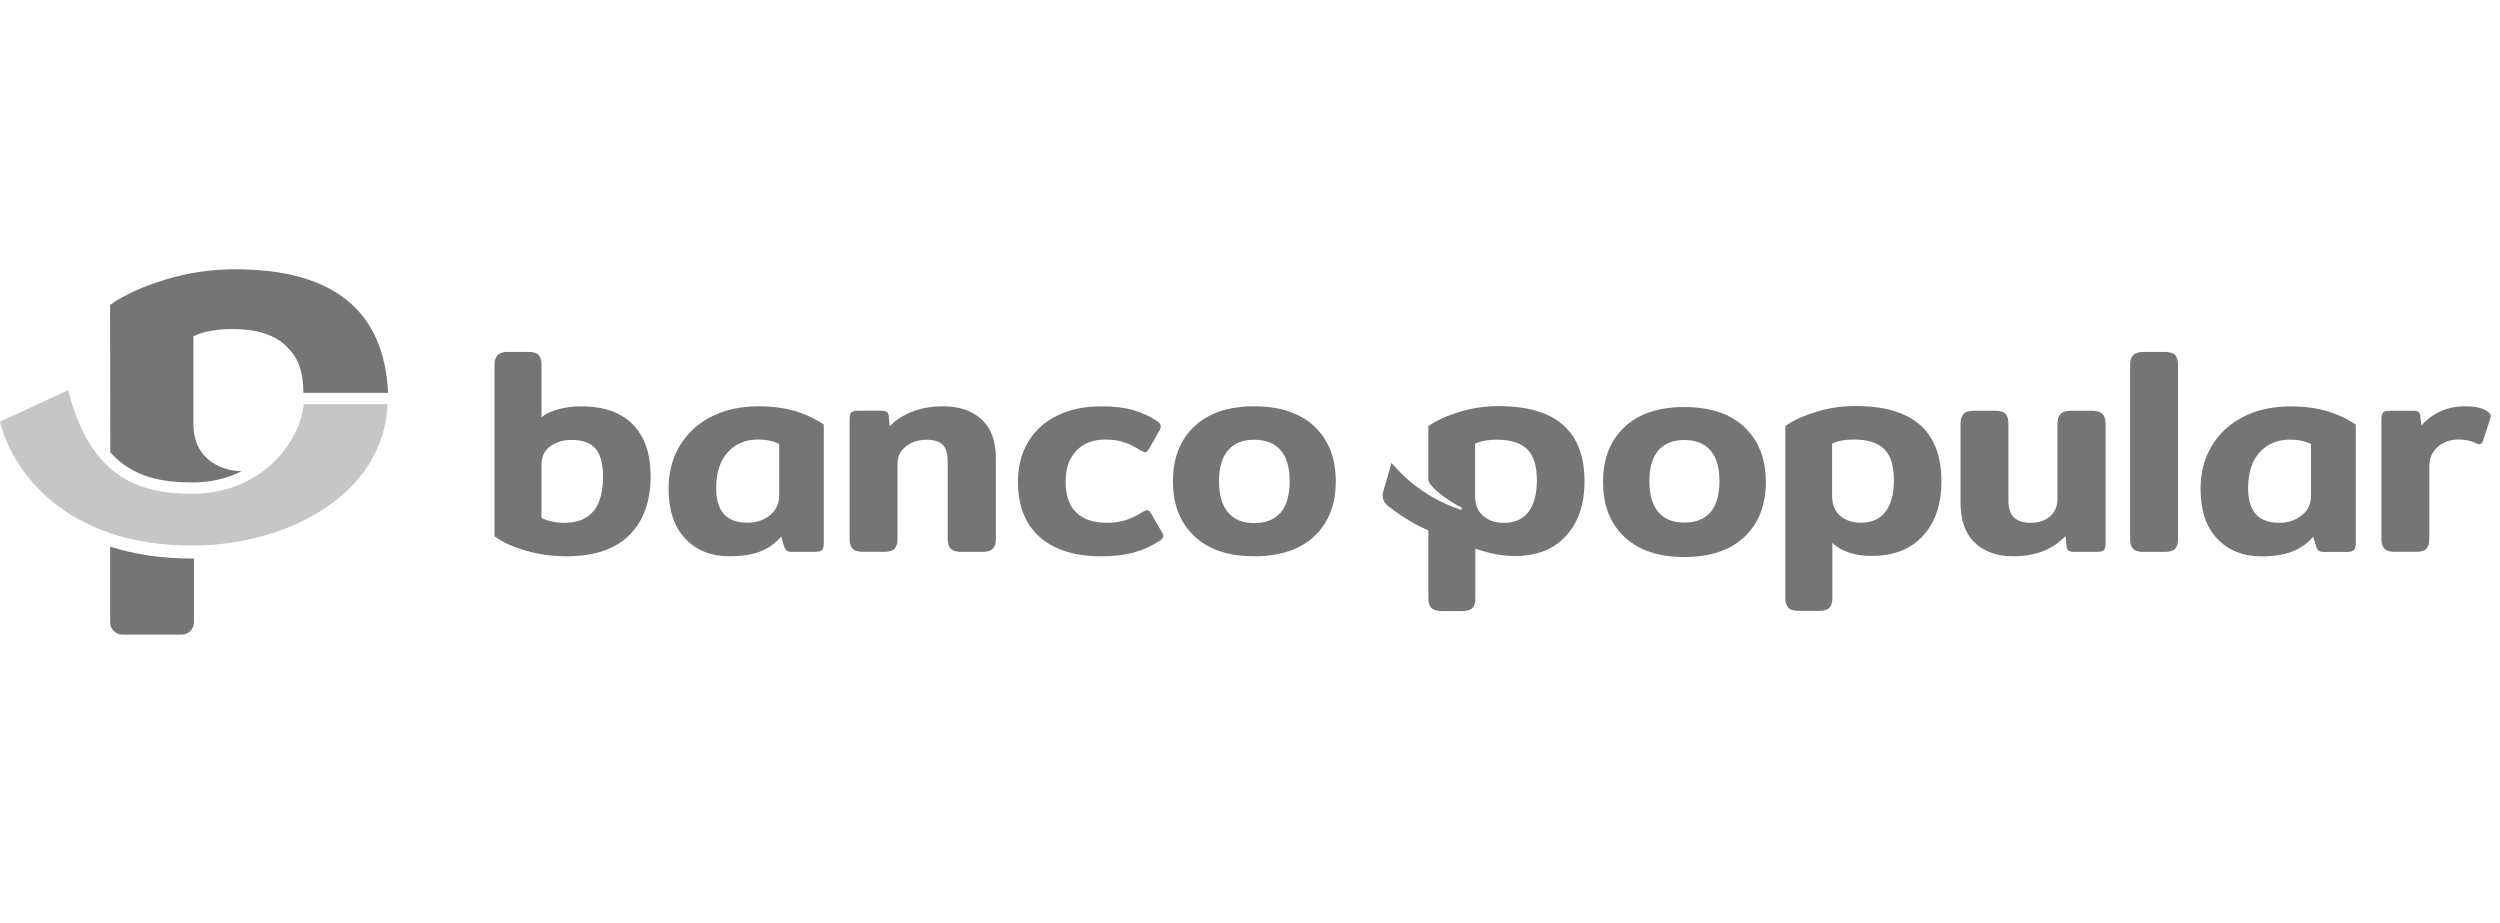<svg width="130" height="48" viewBox="0 0 130 48" fill="none" xmlns="http://www.w3.org/2000/svg">
<path d="M10.003 29.046C8.358 29.046 6.943 28.813 5.727 28.426V32.356C5.727 32.712 6.016 33 6.371 33H9.443C9.798 33 10.086 32.712 10.086 32.356V29.044C10.059 29.044 10.031 29.046 10.004 29.046H10.003Z" fill="#757575"/>
<path d="M33.83 24.738C33.83 23.586 33.521 22.696 32.903 22.069C32.285 21.442 31.393 21.128 30.224 21.128C29.822 21.128 29.435 21.176 29.064 21.273C28.692 21.371 28.39 21.51 28.159 21.693V18.973C28.159 18.739 28.108 18.569 28.009 18.461C27.909 18.352 27.731 18.299 27.48 18.299H26.393C26.153 18.299 25.979 18.355 25.873 18.467C25.769 18.58 25.715 18.747 25.715 18.973V27.888C26.128 28.192 26.675 28.442 27.352 28.637C28.03 28.83 28.732 28.928 29.458 28.928C30.897 28.928 31.984 28.561 32.724 27.828C33.463 27.093 33.834 26.064 33.834 24.74H33.833L33.83 24.738ZM30.86 26.582H30.859C30.527 26.984 30.02 27.187 29.334 27.187C29.114 27.187 28.898 27.163 28.687 27.116C28.475 27.07 28.299 27.009 28.158 26.926V24.159C28.158 23.741 28.313 23.422 28.619 23.204C28.927 22.983 29.29 22.876 29.713 22.876C30.295 22.876 30.715 23.027 30.974 23.335C31.23 23.64 31.359 24.12 31.359 24.773C31.359 25.577 31.192 26.181 30.86 26.584V26.582Z" fill="#757575"/>
<path d="M41.336 21.372C40.787 21.209 40.155 21.127 39.443 21.127C38.516 21.127 37.701 21.305 36.997 21.662C36.294 22.018 35.745 22.522 35.354 23.168C34.962 23.816 34.766 24.567 34.766 25.425C34.766 26.537 35.056 27.398 35.633 28.009C36.212 28.621 36.984 28.927 37.95 28.927C38.563 28.927 39.086 28.846 39.518 28.683C39.949 28.518 40.317 28.26 40.619 27.905L40.783 28.439C40.813 28.531 40.858 28.598 40.913 28.637C40.969 28.677 41.051 28.697 41.162 28.697H42.354C42.544 28.697 42.674 28.667 42.739 28.606C42.804 28.546 42.837 28.427 42.837 28.255V22.077C42.384 21.77 41.884 21.537 41.336 21.373V21.372ZM40.516 25.761C40.516 26.198 40.351 26.546 40.025 26.802C39.698 27.056 39.313 27.181 38.871 27.181C38.328 27.181 37.92 27.035 37.649 26.739C37.377 26.442 37.242 25.989 37.242 25.377C37.242 24.584 37.44 23.963 37.837 23.521C38.234 23.077 38.764 22.856 39.428 22.856C39.851 22.856 40.214 22.932 40.516 23.085V25.761Z" fill="#757575"/>
<path d="M59.861 26.71C59.791 26.587 59.721 26.527 59.65 26.527C59.599 26.527 59.514 26.564 59.394 26.634C59.123 26.808 58.843 26.943 58.557 27.039C58.271 27.136 57.936 27.184 57.555 27.184C56.861 27.184 56.33 27.005 55.962 26.649C55.594 26.293 55.411 25.757 55.411 25.043C55.411 24.371 55.594 23.838 55.962 23.447C56.329 23.054 56.83 22.858 57.463 22.858C57.846 22.858 58.172 22.903 58.444 22.995C58.715 23.086 58.997 23.223 59.288 23.407C59.41 23.479 59.493 23.514 59.544 23.514C59.615 23.514 59.685 23.454 59.756 23.332L60.269 22.43C60.329 22.338 60.359 22.251 60.359 22.17C60.359 22.078 60.308 21.996 60.207 21.924C59.825 21.659 59.403 21.461 58.94 21.328C58.476 21.196 57.919 21.129 57.265 21.129C56.38 21.129 55.611 21.293 54.957 21.619C54.303 21.944 53.803 22.403 53.456 22.995C53.108 23.586 52.936 24.269 52.936 25.044C52.936 26.299 53.313 27.26 54.068 27.927C54.822 28.594 55.888 28.928 57.266 28.928C57.92 28.928 58.486 28.862 58.963 28.73C59.441 28.598 59.89 28.393 60.315 28.117C60.435 28.035 60.495 27.954 60.495 27.872C60.495 27.821 60.47 27.755 60.419 27.674L59.86 26.71H59.861Z" fill="#757575"/>
<path d="M68.35 22.176C67.61 21.478 66.567 21.128 65.219 21.128C63.872 21.128 62.843 21.478 62.103 22.176C61.364 22.875 60.993 23.825 60.993 25.027C60.993 26.23 61.364 27.181 62.103 27.88C62.843 28.578 63.881 28.927 65.219 28.927C66.557 28.927 67.608 28.578 68.35 27.88C69.089 27.181 69.46 26.231 69.46 25.027C69.46 23.824 69.089 22.875 68.35 22.176ZM66.591 26.658C66.275 27.021 65.817 27.201 65.218 27.201C64.619 27.201 64.176 27.016 63.862 26.649C63.546 26.281 63.388 25.74 63.388 25.025C63.388 24.309 63.546 23.773 63.862 23.41C64.176 23.048 64.629 22.867 65.218 22.867C65.807 22.867 66.275 23.048 66.591 23.41C66.907 23.773 67.064 24.312 67.064 25.025C67.064 25.738 66.907 26.295 66.591 26.657V26.658Z" fill="#757575"/>
<path d="M49.282 23.988V28.039C49.282 28.264 49.335 28.429 49.44 28.535C49.546 28.642 49.723 28.696 49.976 28.696H51.108C51.35 28.696 51.523 28.642 51.628 28.535C51.734 28.428 51.786 28.262 51.786 28.039V23.834C51.786 22.937 51.536 22.261 51.039 21.808C50.542 21.355 49.88 21.127 49.055 21.127C48.452 21.127 47.914 21.218 47.44 21.402C46.966 21.586 46.574 21.841 46.262 22.166L46.217 21.631C46.206 21.529 46.172 21.457 46.111 21.416C46.051 21.376 45.959 21.356 45.839 21.356H44.632C44.452 21.356 44.33 21.388 44.27 21.448C44.21 21.508 44.18 21.627 44.18 21.799V28.037C44.18 28.261 44.234 28.427 44.338 28.533C44.444 28.64 44.621 28.693 44.875 28.693H45.991C46.243 28.693 46.418 28.64 46.52 28.533C46.62 28.425 46.671 28.26 46.671 28.037V24.107C46.671 23.74 46.817 23.442 47.108 23.213C47.401 22.984 47.757 22.868 48.179 22.868C48.572 22.868 48.852 22.954 49.023 23.128C49.194 23.302 49.279 23.586 49.279 23.984L49.282 23.988Z" fill="#757575"/>
<path d="M90.713 22.213C89.974 21.515 88.931 21.166 87.582 21.166C86.234 21.166 85.206 21.515 84.466 22.213C83.727 22.911 83.358 23.862 83.358 25.065C83.358 26.269 83.728 27.218 84.466 27.916C85.206 28.615 86.245 28.965 87.582 28.965C88.919 28.965 89.971 28.615 90.713 27.916C91.453 27.218 91.824 26.268 91.824 25.065C91.824 23.863 91.453 22.911 90.713 22.213ZM88.942 26.636C88.629 26.996 88.177 27.176 87.582 27.176C86.987 27.176 86.549 26.992 86.236 26.628C85.923 26.265 85.769 25.73 85.769 25.021C85.769 24.312 85.924 23.779 86.236 23.419C86.551 23.06 86.997 22.881 87.582 22.881C88.167 22.881 88.629 23.061 88.942 23.419C89.256 23.779 89.412 24.312 89.412 25.021C89.412 25.73 89.256 26.277 88.942 26.636Z" fill="#757575"/>
<path d="M129.386 21.418C129.245 21.316 129.082 21.241 128.895 21.196C128.71 21.15 128.471 21.127 128.179 21.127C127.274 21.127 126.518 21.458 125.915 22.121L125.855 21.632C125.844 21.53 125.812 21.458 125.757 21.418C125.701 21.377 125.613 21.358 125.493 21.358H124.286C124.105 21.358 123.984 21.389 123.924 21.449C123.864 21.509 123.834 21.628 123.834 21.8V28.038C123.834 28.262 123.887 28.428 123.992 28.534C124.098 28.641 124.275 28.695 124.528 28.695H125.645C125.897 28.695 126.072 28.641 126.173 28.534C126.274 28.425 126.325 28.261 126.325 28.038V24.261C126.325 23.833 126.471 23.492 126.762 23.238C127.055 22.983 127.421 22.855 127.864 22.855C128.206 22.855 128.508 22.922 128.769 23.055C128.829 23.086 128.878 23.101 128.92 23.101C129.01 23.101 129.077 23.04 129.116 22.918L129.493 21.771C129.513 21.711 129.523 21.664 129.523 21.634C129.523 21.564 129.478 21.492 129.387 21.42L129.386 21.418Z" fill="#757575"/>
<path d="M77.927 21.119H77.925C77.232 21.117 76.556 21.217 75.895 21.416C75.237 21.615 74.696 21.86 74.273 22.157V24.932C74.273 25.218 74.984 25.866 75.989 26.389C76.053 26.423 76.013 26.521 75.946 26.499C73.914 25.821 72.801 24.582 72.361 24.073C72.291 24.328 72.066 25.086 71.925 25.569C71.846 25.833 71.936 26.116 72.151 26.287C72.564 26.619 73.317 27.165 74.275 27.586V31.116C74.275 31.34 74.329 31.507 74.433 31.612C74.539 31.718 74.713 31.774 74.953 31.774H76.04C76.292 31.774 76.467 31.721 76.569 31.612C76.668 31.504 76.72 31.34 76.72 31.116V28.533C77.076 28.645 77.854 28.915 78.757 28.915C79.903 28.915 80.796 28.565 81.434 27.867C82.074 27.168 82.394 26.225 82.394 25.031C82.394 22.422 80.904 21.118 77.928 21.118L77.927 21.119ZM79.488 26.608C79.201 26.995 78.771 27.189 78.197 27.189C77.754 27.189 77.394 27.067 77.119 26.823C76.841 26.578 76.705 26.236 76.705 25.798V23.077C76.986 22.936 77.368 22.863 77.851 22.863C78.546 22.863 79.062 23.026 79.404 23.352C79.748 23.679 79.918 24.225 79.918 24.988C79.918 25.681 79.774 26.221 79.488 26.608Z" fill="#757575"/>
<path d="M120.998 21.375V21.378C120.45 21.215 119.817 21.133 119.106 21.133C118.179 21.133 117.364 21.312 116.66 21.668C115.957 22.025 115.408 22.529 115.017 23.175C114.625 23.821 114.429 24.573 114.429 25.429C114.429 26.54 114.717 27.402 115.296 28.014C115.874 28.625 116.647 28.932 117.612 28.932C118.224 28.932 118.749 28.85 119.183 28.687C119.613 28.523 119.982 28.264 120.283 27.907L120.448 28.442C120.478 28.534 120.522 28.6 120.577 28.64C120.633 28.681 120.715 28.7 120.826 28.7H122.018C122.209 28.7 122.338 28.67 122.403 28.608C122.468 28.546 122.501 28.429 122.501 28.257V22.079C122.048 21.773 121.548 21.539 121 21.376L120.998 21.375ZM120.175 25.764C120.175 26.201 120.012 26.548 119.685 26.804C119.358 27.059 118.974 27.187 118.531 27.187C117.988 27.187 117.581 27.04 117.309 26.744C117.038 26.448 116.902 25.995 116.902 25.382C116.902 24.589 117.099 23.969 117.497 23.526C117.894 23.082 118.424 22.86 119.089 22.86C119.512 22.86 119.873 22.937 120.173 23.091V25.765L120.175 25.764Z" fill="#757575"/>
<path d="M112.577 18.302H111.445C111.203 18.302 111.03 18.358 110.925 18.47C110.82 18.582 110.767 18.749 110.767 18.975V28.042C110.767 28.266 110.821 28.432 110.925 28.538C111.031 28.645 111.205 28.698 111.445 28.698H112.577C112.829 28.698 113.004 28.645 113.106 28.538C113.206 28.43 113.257 28.265 113.257 28.042V18.975C113.257 18.742 113.206 18.571 113.106 18.462C113.005 18.355 112.829 18.302 112.577 18.302Z" fill="#757575"/>
<path d="M96.491 21.112C95.797 21.111 95.121 21.21 94.461 21.409C93.803 21.608 93.261 21.855 92.838 22.15V31.111C92.838 31.334 92.891 31.5 92.997 31.607C93.102 31.713 93.275 31.766 93.517 31.766H94.604C94.855 31.766 95.03 31.714 95.13 31.607C95.231 31.5 95.282 31.334 95.282 31.111V28.235C95.522 28.458 95.817 28.627 96.163 28.74C96.509 28.852 96.895 28.909 97.317 28.909C98.463 28.909 99.356 28.56 99.996 27.861C100.634 27.163 100.953 26.219 100.953 25.025C100.953 22.416 99.466 21.112 96.487 21.112H96.491ZM98.053 26.6C97.766 26.989 97.337 27.181 96.762 27.181C96.32 27.181 95.961 27.059 95.684 26.816C95.408 26.572 95.27 26.23 95.27 25.791V23.07C95.551 22.927 95.933 22.856 96.416 22.856C97.111 22.856 97.629 23.02 97.971 23.345C98.313 23.671 98.483 24.217 98.483 24.98C98.483 25.674 98.339 26.214 98.053 26.6Z" fill="#757575"/>
<path d="M108.799 21.359H107.683C107.431 21.359 107.253 21.415 107.146 21.527C107.04 21.64 106.988 21.808 106.988 22.032V25.932C106.988 26.32 106.859 26.625 106.603 26.85C106.347 27.074 106.013 27.187 105.6 27.187C105.218 27.187 104.929 27.095 104.732 26.911C104.536 26.728 104.437 26.437 104.437 26.039V22.032C104.437 21.799 104.386 21.628 104.286 21.52C104.185 21.412 104.009 21.359 103.757 21.359H102.625C102.384 21.359 102.21 21.415 102.106 21.527C102 21.64 101.948 21.808 101.948 22.032V26.129C101.948 27.056 102.197 27.754 102.694 28.224C103.192 28.693 103.854 28.928 104.677 28.928C105.834 28.928 106.744 28.577 107.408 27.873L107.469 28.439C107.479 28.612 107.599 28.698 107.83 28.698H109.038C109.218 28.698 109.339 28.667 109.401 28.607C109.461 28.546 109.491 28.428 109.491 28.256V22.032C109.491 21.808 109.437 21.64 109.333 21.527C109.227 21.416 109.048 21.359 108.796 21.359H108.799Z" fill="#757575"/>
<path d="M10.003 25.089C10.987 25.089 11.842 24.866 12.559 24.506C11.842 24.478 11.255 24.264 10.795 23.859C10.3 23.424 10.057 22.816 10.057 22.033V17.491C10.559 17.239 11.24 17.11 12.101 17.11C13.339 17.11 14.261 17.401 14.868 17.983C15.456 18.541 15.756 19.176 15.781 20.428H20.181C19.975 16.145 17.328 14.003 12.236 14.003L12.234 14C10.997 14 9.791 14.178 8.616 14.534C7.444 14.888 6.478 15.325 5.725 15.854V16.704L5.734 23.522C6.92 24.838 8.454 25.087 10.004 25.087L10.003 25.089Z" fill="#757575"/>
<path d="M10.003 28.369C14.828 28.369 19.95 25.795 20.153 21.017H15.791C15.606 23.018 13.561 25.676 10.003 25.676C7.467 25.676 4.732 25.026 3.547 20.286L0 21.927C0.611 24.424 3.33 28.371 10.003 28.371V28.369Z" fill="#C6C6C6"/>
</svg>
